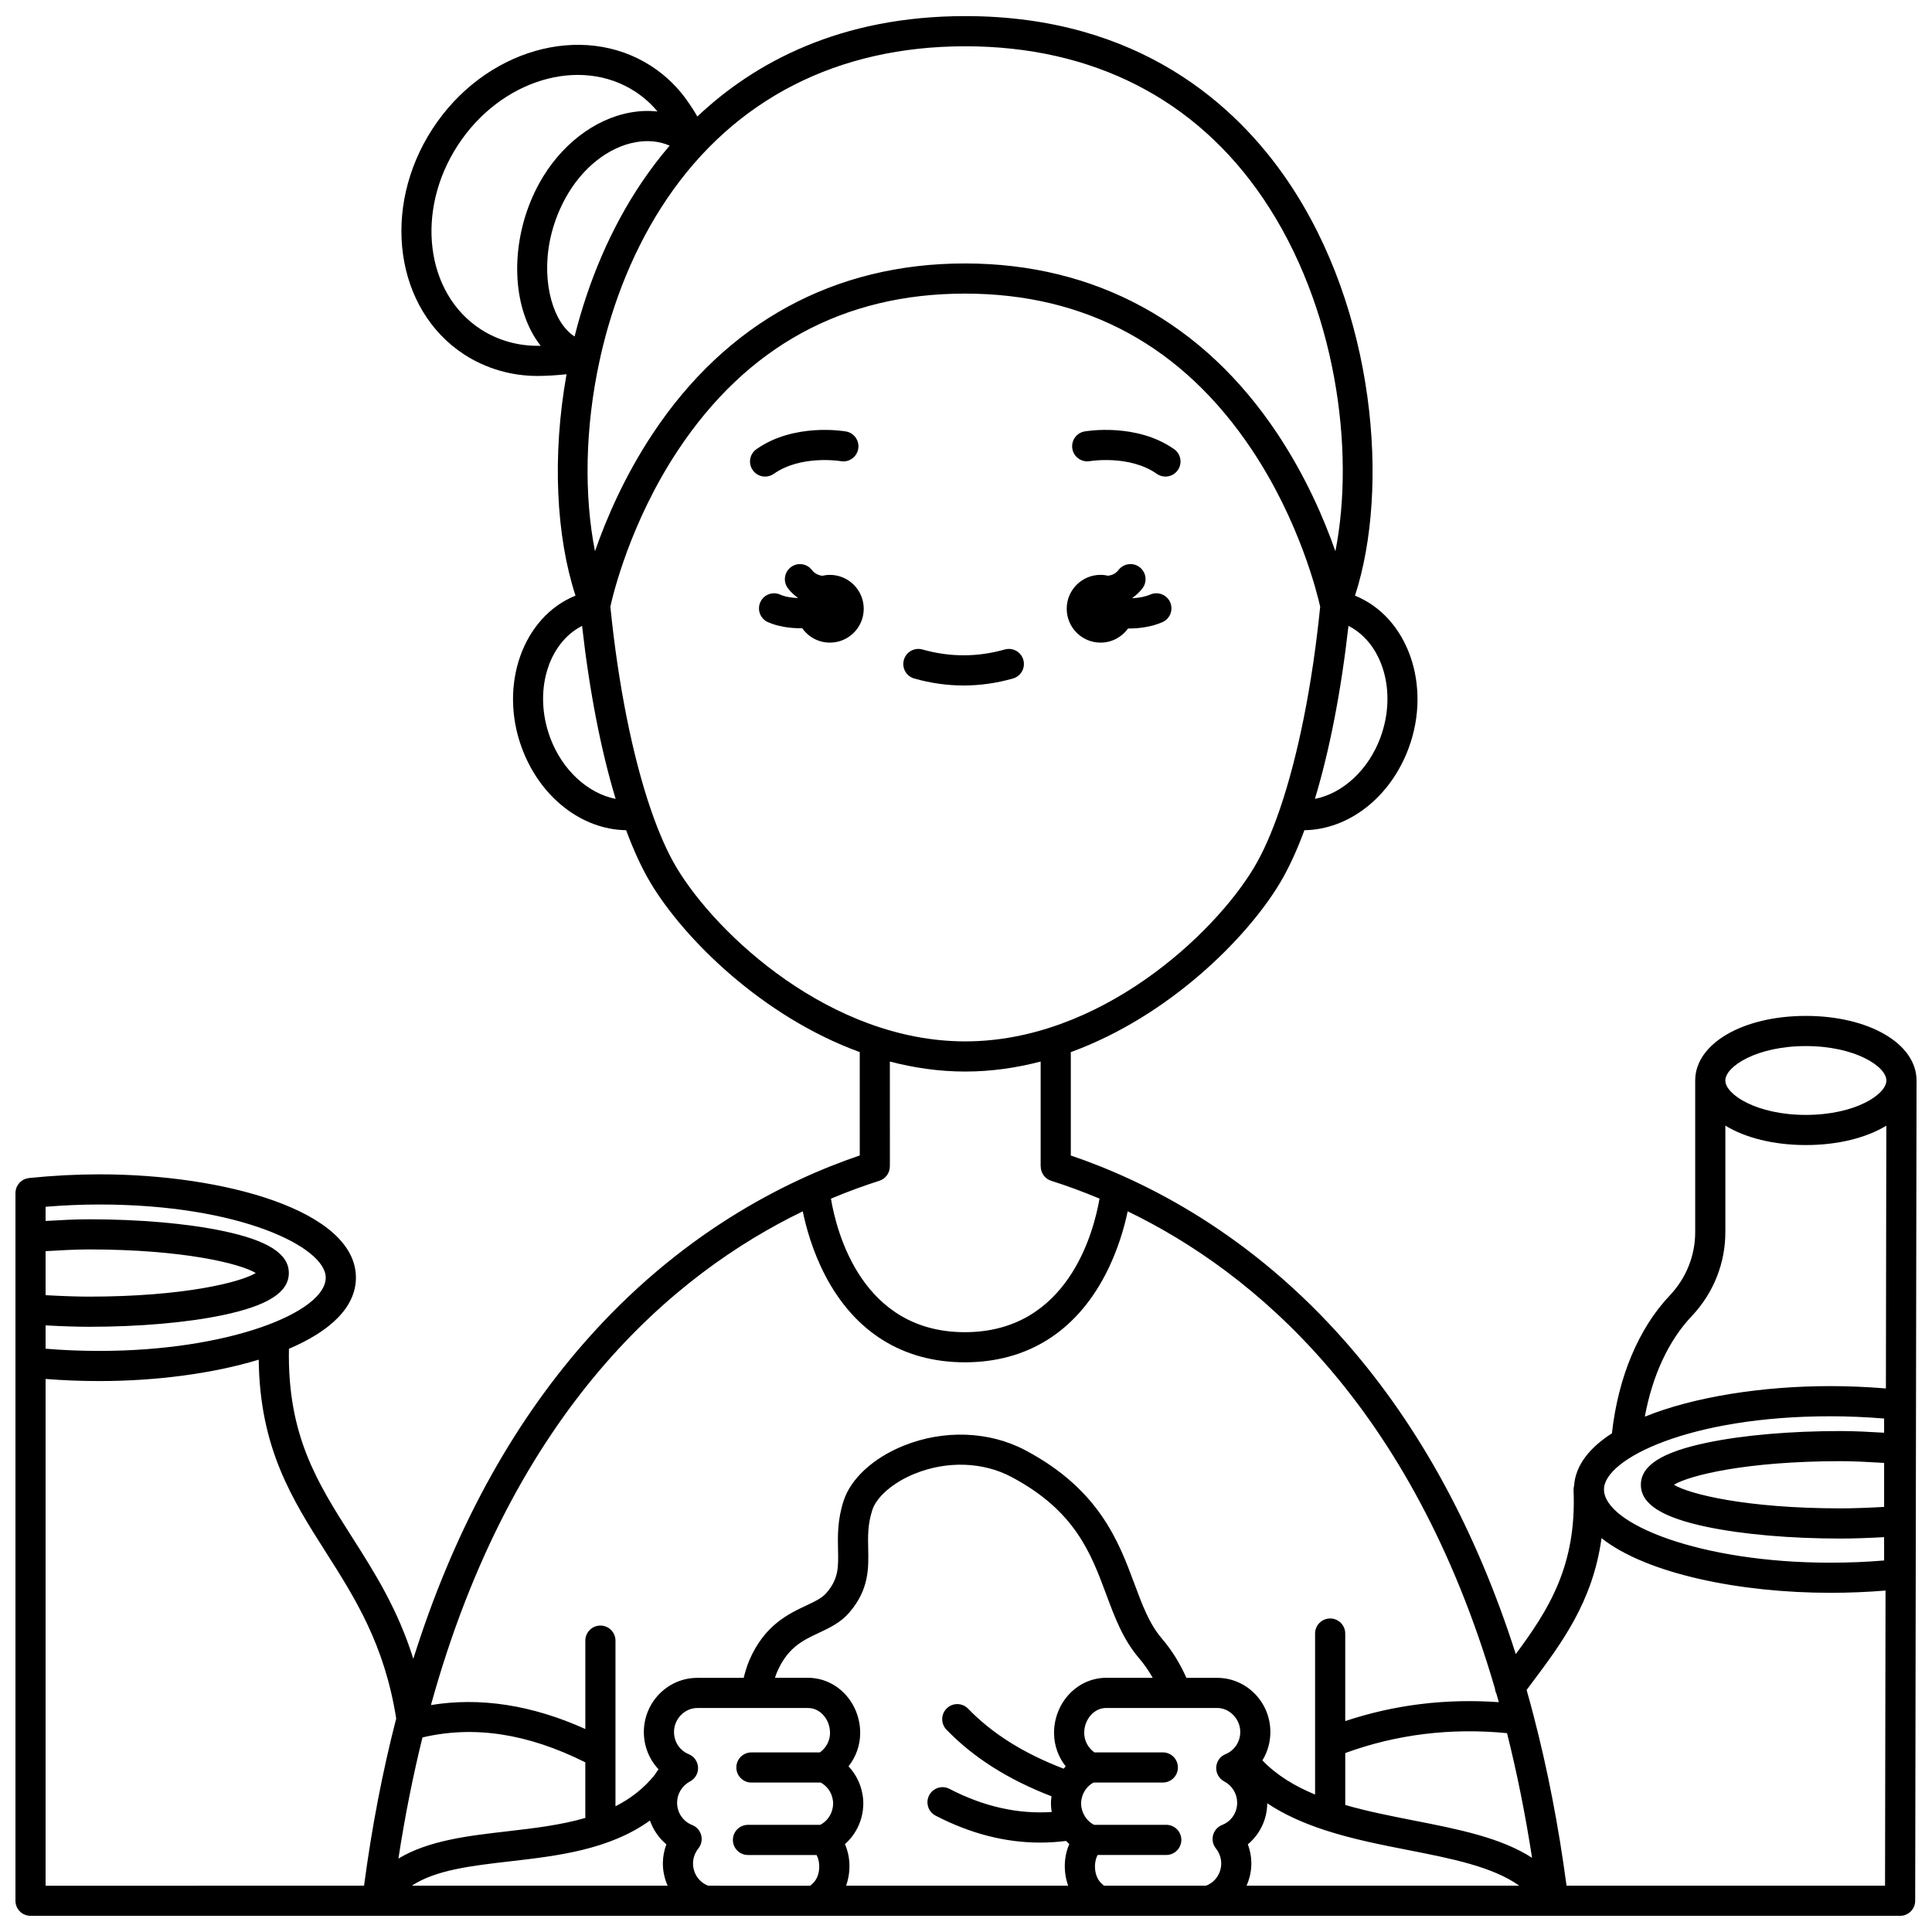 <?xml version="1.0" encoding="UTF-8"?>
<!-- Uploaded to: ICON Repo, www.iconrepo.com, Generator: ICON Repo Mixer Tools -->
<svg width="800px" height="800px" version="1.1" viewBox="144 144 512 512" xmlns="http://www.w3.org/2000/svg">
 <defs>
  <clipPath id="a">
   <path d="m148.09 148.09h503.81v503.81h-503.81z"/>
  </clipPath>
 </defs>
 <path d="m349.06 269.57c7.191-5.066 17.574-3.391 17.754-3.359 2.164 0.387 4.238-1.074 4.621-3.242 0.383-2.172-1.066-4.246-3.242-4.629-0.555-0.098-13.766-2.324-23.734 4.699-1.805 1.27-2.238 3.766-0.965 5.566 0.777 1.105 2.016 1.695 3.269 1.695 0.793 0 1.598-0.238 2.297-0.73z"/>
 <path d="m432.8 266.21c0.105-0.02 10.539-1.727 17.758 3.359 0.699 0.492 1.504 0.73 2.297 0.73 1.254 0 2.492-0.59 3.269-1.695 1.27-1.805 0.84-4.297-0.965-5.566-9.969-7.023-23.18-4.801-23.734-4.699-2.168 0.383-3.613 2.445-3.238 4.617 0.375 2.168 2.441 3.613 4.613 3.254z"/>
 <path d="m415.2 318.88c-0.602-2.125-2.809-3.359-4.934-2.758-7.242 2.055-14.555 2.055-21.797 0-2.125-0.602-4.332 0.633-4.934 2.758-0.602 2.121 0.633 4.332 2.754 4.934 4.328 1.227 8.73 1.848 13.074 1.848 4.348 0 8.746-0.621 13.074-1.848 2.129-0.602 3.363-2.812 2.762-4.934z"/>
 <path d="m435.66 314.3c3.004 0 5.656-1.48 7.285-3.75 0.082 0 0.16 0.008 0.242 0.008 2.941 0 6.055-0.473 8.836-1.664 2.027-0.867 2.969-3.219 2.102-5.246-0.867-2.027-3.219-2.969-5.246-2.102-1.453 0.625-3.098 0.902-4.691 0.98-0.012-0.039-0.027-0.078-0.043-0.117 0.973-0.68 1.852-1.5 2.613-2.492 1.344-1.75 1.016-4.258-0.734-5.602s-4.258-1.016-5.602 0.734c-0.742 0.965-1.699 1.379-2.738 1.531-0.648-0.148-1.324-0.238-2.019-0.238-4.957 0-8.973 4.019-8.973 8.973-0.004 4.969 4.016 8.984 8.969 8.984z"/>
 <path d="m363.92 296.35c-0.695 0-1.371 0.086-2.019 0.238-1.035-0.152-1.996-0.57-2.738-1.531-1.344-1.75-3.856-2.082-5.602-0.734-1.75 1.344-2.078 3.852-0.734 5.602 0.762 0.992 1.641 1.809 2.613 2.492-0.008 0.023-0.016 0.043-0.023 0.066-1.68-0.062-3.352-0.324-4.652-0.906-2.016-0.898-4.379 0.004-5.277 2.019s0.004 4.379 2.019 5.277c2.594 1.156 5.719 1.621 8.734 1.621 0.117 0 0.23-0.008 0.348-0.008 1.625 2.305 4.301 3.816 7.336 3.816 4.957 0 8.973-4.019 8.973-8.973-0.004-4.961-4.023-8.98-8.977-8.98z"/>
 <g clip-path="url(#a)">
  <path d="m651.9 430.34c0-9.758-12.609-17.113-29.328-17.113-16.723 0-29.328 7.356-29.328 17.113v40.191c0 6.234-2.391 12.191-6.734 16.777-8.277 8.734-13.68 21.656-15.336 36.543-5.934 3.809-9.645 8.461-10.031 13.906-0.094 0.367-0.152 0.742-0.137 1.141 0.859 20.082-6.688 31.82-15.309 43.449-10.426-32.637-25.418-60.238-44.859-82.457-25.324-28.941-53.219-42.941-73.062-49.668v-27.395c26.121-9.539 46.707-30.309 55.371-44.742 2.328-3.875 4.516-8.613 6.535-14.07 11.77-0.168 22.844-8.738 27.66-21.848 6.106-16.609-0.289-34.652-14.254-40.312 9.266-28.484 5.394-75.68-17.77-109.82-13.543-19.969-39.375-43.766-85.512-43.766-33.152 0-55.828 12.281-71.004 26.613-0.824-1.449-1.656-2.711-2.348-3.703-2.621-3.863-5.93-7.109-9.84-9.652-18.324-11.875-44.359-4.398-58.023 16.664-13.668 21.035-9.883 47.844 8.449 59.77 5.766 3.719 12.469 5.672 19.391 5.672 0.293 0 0.586-0.004 0.883-0.012 1.496-0.012 4.144-0.152 6.824-0.438-3.875 21.711-2.738 43.02 2.379 58.664-13.961 5.664-20.352 23.707-14.246 40.312 4.82 13.109 15.887 21.691 27.664 21.855 2.019 5.449 4.207 10.188 6.535 14.062 8.66 14.438 29.25 35.207 55.371 44.742l0.004 27.391c-19.852 6.738-47.75 20.742-73.066 49.68-19.691 22.504-34.812 50.531-45.25 83.715-4.121-13.199-10.285-22.902-16.305-32.359-9.145-14.367-17.082-26.844-16.656-49.801 10.715-4.559 17.754-10.883 17.754-18.859 0-17.777-34.996-27.371-67.926-27.371-6.125 0-12.422 0.328-18.711 0.98-0.07 0.008-0.133 0.031-0.203 0.039-0.121 0.02-0.242 0.043-0.363 0.07-0.129 0.031-0.258 0.074-0.383 0.117-0.113 0.039-0.223 0.082-0.332 0.133-0.121 0.059-0.238 0.121-0.355 0.191-0.098 0.059-0.195 0.117-0.289 0.184-0.113 0.082-0.215 0.168-0.316 0.262-0.082 0.074-0.164 0.145-0.242 0.227-0.098 0.102-0.18 0.211-0.266 0.324-0.066 0.086-0.137 0.168-0.195 0.258-0.078 0.121-0.141 0.25-0.207 0.379-0.047 0.094-0.102 0.184-0.141 0.281-0.062 0.148-0.102 0.309-0.145 0.465-0.023 0.09-0.059 0.172-0.074 0.262-0.055 0.254-0.082 0.516-0.082 0.781v187.55c0 2.207 1.789 3.996 3.996 3.996h495.46c2.203 0 3.992-1.785 3.996-3.988l0.359-217.39v-0.004c-0.004 0-0.004 0-0.004-0.004zm-8.59 113.01c-4.633 0.254-8.496 0.383-11.488 0.383-25.039 0-40.117-3.766-44.211-6.258 4.106-2.492 19.184-6.25 44.211-6.25 3.488 0 7.766 0.234 11.488 0.461zm-20.738-122.13c13.027 0 21.34 5.402 21.34 9.121s-8.312 9.121-21.34 9.121c-13.027 0-21.34-5.402-21.34-9.121s8.312-9.121 21.34-9.121zm-30.262 71.586c5.754-6.074 8.926-13.984 8.926-22.273v-28.227c5.266 3.203 12.758 5.144 21.34 5.144 8.57 0 16.055-1.938 21.32-5.133l-0.113 69.637c-4.965-0.406-9.918-0.621-14.77-0.621-17.695 0-35.98 2.773-49.117 8.094 2-10.879 6.297-20.168 12.414-26.621zm36.695 26.52c4.695 0 9.492 0.203 14.305 0.602v3.758c-3.723-0.223-7.93-0.445-11.488-0.445-13.352 0-25.941 1.098-35.453 3.086-11.953 2.5-17.52 6.043-17.52 11.152 0 5.117 5.566 8.664 17.52 11.168 9.508 1.988 22.098 3.086 35.453 3.086 3.039 0 6.894-0.125 11.488-0.371v6.18c-4.574 0.391-9.371 0.586-14.305 0.586-34.301 0-59.934-10.254-59.934-19.418 0-8.098 22.801-19.383 59.934-19.383zm-128.5 89.25c13.551-4.953 27.949-6.727 42.871-5.273 2.586 10.301 4.82 21.289 6.633 33.035-8.27-5.352-19.559-7.574-31.297-9.879-6.137-1.207-12.348-2.43-18.207-4.121zm9.34-269.17c-3.188 8.668-10.035 14.875-17.383 16.309 3.871-12.781 6.938-28.453 8.898-45.855 9.094 4.648 12.91 17.5 8.484 29.547zm-110.04-183.14c33.75 0 61.031 13.922 78.898 40.254 19.418 28.617 24.461 66.836 19.191 93.578-2.938-8.414-7.781-19.746-15.371-31.16-19.629-29.52-48.27-45.121-82.824-45.121s-63.16 15.605-82.727 45.125c-7.559 11.406-12.375 22.73-15.293 31.141-2.883-14.547-2.699-32.5 1.207-50.469 0.008-0.023 0.016-0.051 0.023-0.074 0.039-0.121 0.062-0.254 0.09-0.379s0.062-0.246 0.074-0.371c0.004-0.016 0.008-0.027 0.008-0.043 0.004-0.016 0-0.027 0-0.043 3.293-14.672 9.066-29.305 17.695-42.051 17.891-26.422 45.219-40.387 79.027-40.387zm-78.34 26.328c-2.754 3.215-5.176 6.445-7.301 9.578-8.434 12.457-14.293 26.641-17.895 41.008-2.172-1.375-3.625-3.617-4.41-5.125-3.719-7.125-4.539-19.648 2.008-31.574 4.391-7.996 11.375-13.535 18.68-14.812 3.238-0.566 6.285-0.223 8.918 0.926zm-50.082 48.664c-14.629-9.516-17.359-31.367-6.09-48.711 11.273-17.371 32.348-23.789 46.977-14.312 2.258 1.469 4.258 3.242 5.977 5.312-2.273-0.25-4.644-0.176-7.066 0.25-9.676 1.691-18.762 8.734-24.309 18.84-6.898 12.57-7.738 28.289-2.086 39.117 0.746 1.43 1.586 2.723 2.504 3.879-0.031 0-0.066 0-0.098 0.004-5.695 0.145-11.164-1.383-15.809-4.379zm18.387 108.15c-4.43-12.047-0.609-24.898 8.484-29.547 1.961 17.402 5.027 33.074 8.898 45.852-7.348-1.438-14.195-7.641-17.383-16.305zm33.551 34.562c-2.406-4.008-4.68-9.156-6.766-15.207-0.031-0.109-0.07-0.219-0.113-0.324-4.797-14.016-8.594-32.824-10.691-53.664 0.703-3.215 5.273-22.371 17.891-41.414 18.273-27.57 43.863-41.551 76.066-41.551 32.113 0 57.695 13.91 76.023 41.34 12.727 19.047 17.41 38.395 18.133 41.633-2.102 20.84-5.898 39.648-10.691 53.66-0.039 0.105-0.078 0.211-0.113 0.32-2.086 6.051-4.359 11.199-6.766 15.207-10.672 17.789-40.875 46.008-76.488 46.008-35.609 0-65.812-28.219-76.484-46.008zm76.484 54c6.879 0 13.562-0.973 19.977-2.652v27.793h0.02c0 1.691 1.066 3.266 2.766 3.809 4.008 1.273 8.309 2.832 12.816 4.727-1.531 8.871-8.395 35.395-35.68 35.395-27.289 0-34.012-26.543-35.496-35.387 4.516-1.898 8.828-3.461 12.84-4.738 1.695-0.539 2.762-2.109 2.766-3.801h0.012l-0.004-27.793c6.422 1.676 13.109 2.648 19.984 2.648zm-43.066 37.055c0.891 4.301 2.625 10.598 5.922 16.938 7.852 15.086 20.66 23.062 37.043 23.062 16.379 0 29.219-7.969 37.137-23.051 3.336-6.352 5.102-12.664 6.008-16.961 33.41 16.152 75.266 51.066 97.324 126.46 0.047 0.484 0.18 0.953 0.398 1.395 0.211 0.738 0.426 1.48 0.633 2.227-14.082-1-27.727 0.68-40.703 5.012v-23.199c0-2.207-1.789-3.996-3.996-3.996-2.207 0-3.996 1.789-3.996 3.996v28.82 0.004 13.84c-5.336-2.203-10.125-5.078-13.961-9.043 1.387-2.266 2.148-4.93 2.113-7.746-0.117-7.91-6.516-14.223-14.266-14.137h-7.992c-1.684-3.824-3.852-7.316-6.488-10.402-3.328-3.887-5.16-8.809-7.281-14.512-4.148-11.156-9.316-25.039-28.926-35.406-9.547-5.062-21.617-5.504-32.277-1.184-8.027 3.25-13.957 8.703-15.867 14.59-1.648 5.082-1.559 9.27-1.477 12.965 0.102 4.625 0.168 7.68-3.074 11.445-1.18 1.379-3.141 2.301-5.41 3.367-4.664 2.191-11.051 5.188-15.055 14.551-0.539 1.289-1.027 2.844-1.473 4.59h-12.121c-7.773-0.086-14.211 6.227-14.328 14.145-0.051 3.859 1.391 7.438 3.894 10.086-0.363 0.461-0.688 0.945-0.988 1.445-2.941 3.672-6.484 6.352-10.426 8.355v-43.895c0-2.207-1.789-3.996-3.996-3.996s-3.996 1.789-3.996 3.996v23.414c-14.113-6.352-27.828-8.484-40.914-6.344 21.68-78.402 64.488-114.36 98.539-130.84zm70.809 127.73c-2.738 2.805-4.273 6.695-4.215 10.664 0.039 3.199 1.156 6.234 3.09 8.68-0.188 0.199-0.367 0.41-0.543 0.621-10.59-4.051-18.898-9.266-25.32-15.898-1.535-1.586-4.062-1.629-5.648-0.094-1.586 1.535-1.625 4.062-0.094 5.648 7.172 7.41 16.309 13.203 27.84 17.66-0.102 0.703-0.164 1.406-0.148 2.133 0.016 0.688 0.094 1.363 0.203 2.031-8.984 0.598-18.078-1.449-27.09-6.129-1.957-1.02-4.371-0.254-5.387 1.707-1.016 1.957-0.254 4.371 1.707 5.387 9.16 4.754 18.438 7.141 27.695 7.141 2.293 0 4.59-0.148 6.879-0.441 0.277 0.289 0.559 0.574 0.859 0.844-1.504 3.387-1.574 7.473-0.305 11.016l-58.852 0.004c1.27-3.539 1.199-7.625-0.301-11.012 2.992-2.641 4.777-6.441 4.863-10.547 0.02-0.922-0.055-1.805-0.227-2.699-0.484-2.801-1.793-5.359-3.688-7.375 1.934-2.445 3.051-5.481 3.09-8.672 0.059-3.981-1.477-7.871-4.211-10.676-2.559-2.621-5.938-4.082-9.543-4.113h-8.828c0.199-0.621 0.383-1.109 0.535-1.477 2.797-6.535 6.828-8.43 11.098-10.434 2.844-1.336 5.785-2.719 8.074-5.391 5.238-6.078 5.113-11.789 5-16.828-0.074-3.356-0.145-6.527 1.086-10.32 1.156-3.559 5.578-7.348 11.27-9.648 8.5-3.441 18.047-3.129 25.539 0.84 16.922 8.945 21.117 20.223 25.172 31.129 2.289 6.148 4.449 11.957 8.699 16.918 1.363 1.598 2.57 3.344 3.629 5.207h-12.418c-3.574 0.043-6.953 1.504-9.512 4.125zm-171.59 11.684c13.684-3.215 27.848-1.047 43.156 6.594v14.742c-6.57 1.91-13.738 2.738-20.793 3.555-10.27 1.188-20.773 2.398-28.738 7.211 1.75-11.391 3.894-22.07 6.375-32.102zm-25.637-121.85c0 9.168-25.633 19.418-59.934 19.418-4.938 0-9.734-0.195-14.305-0.586v-6.18c4.594 0.246 8.449 0.371 11.488 0.371 13.355 0 25.945-1.098 35.453-3.086 11.949-2.504 17.52-6.051 17.52-11.164 0-5.109-5.566-8.652-17.52-11.152-9.512-1.988-22.102-3.086-35.453-3.086-3.559 0-7.769 0.223-11.488 0.445v-3.758c4.82-0.402 9.617-0.602 14.305-0.602 37.133-0.004 59.934 11.285 59.934 19.379zm-74.238-7.016c3.723-0.227 8-0.461 11.488-0.461 25.031 0 40.109 3.762 44.211 6.25-4.098 2.492-19.172 6.258-44.211 6.258-2.992 0-6.856-0.129-11.488-0.383zm0 33.863c4.594 0.371 9.383 0.559 14.305 0.559 14.758 0 29.922-1.938 42.176-5.668 0.266 23.473 8.852 36.98 17.91 51.211 7.594 11.934 15.434 24.281 18.523 43.895-3.602 13.953-6.449 28.719-8.523 44.297l-84.391 0.004zm123.15 127.83c12.449-1.438 26.215-3.035 37.008-10.809 0.855 2.453 2.359 4.648 4.356 6.312-0.582 1.531-0.895 3.16-0.93 4.848-0.031 2.164 0.43 4.238 1.273 6.113h-67.809c6.363-4.184 15.715-5.266 26.102-6.465zm52.465 6.465c-2.438-0.895-4.078-3.293-4.039-5.973 0.031-1.426 0.52-2.777 1.422-3.91 0.793-0.992 1.062-2.301 0.734-3.527-0.328-1.227-1.219-2.223-2.402-2.684-2.434-0.953-4.031-3.348-3.977-5.992 0.016-1.137 0.34-2.223 0.91-3.168 0.023-0.043 0.055-0.082 0.078-0.125 0.59-0.93 1.422-1.715 2.438-2.25 1.375-0.727 2.203-2.18 2.125-3.731-0.078-1.551-1.043-2.918-2.481-3.504-2.398-0.977-3.926-3.324-3.891-5.965 0.051-3.418 2.852-6.266 6.191-6.266h0.086 29.27c1.828 0.016 3.109 0.938 3.859 1.707 1.262 1.293 1.969 3.102 1.941 4.984-0.023 2.016-1.035 3.891-2.684 5.078h-18.148c-2.207 0-3.996 1.789-3.996 3.996s1.789 3.996 3.996 3.996h18.371c1.656 0.891 2.856 2.543 3.176 4.461 0.008 0.035 0.012 0.07 0.02 0.105 0.07 0.352 0.098 0.684 0.09 1.051-0.047 2.195-1.156 4.184-2.938 5.309-0.188 0.113-0.34 0.199-0.488 0.281h-19.145c-2.207 0-3.996 1.789-3.996 3.996s1.789 3.996 3.996 3.996h18.172c1.121 2 1 5.59-0.895 7.422-0.031 0.031-0.066 0.062-0.098 0.098-0.238 0.246-0.484 0.465-0.711 0.625zm104.9 0c-0.227-0.164-0.473-0.379-0.711-0.625-0.031-0.031-0.062-0.066-0.098-0.098-1.895-1.832-2.016-5.422-0.895-7.422h18.176c2.207 0 3.996-1.789 3.996-3.996s-1.789-3.996-3.996-3.996h-19.148c-0.141-0.074-0.281-0.156-0.449-0.258-0.758-0.477-1.387-1.113-1.871-1.84-0.031-0.047-0.059-0.094-0.09-0.141-0.621-0.98-0.984-2.129-1.008-3.348-0.008-0.367 0.02-0.703 0.09-1.051 0.008-0.035 0.012-0.066 0.02-0.102 0.324-1.918 1.52-3.57 3.176-4.465h18.371c2.207 0 3.996-1.789 3.996-3.996 0-2.207-1.789-3.996-3.996-3.996h-18.148c-1.648-1.188-2.656-3.066-2.684-5.09-0.027-1.867 0.68-3.684 1.941-4.973 0.75-0.77 2.031-1.691 3.824-1.707h29.367c3.305-0.051 6.164 2.82 6.219 6.258 0.035 2.648-1.492 4.996-3.891 5.973-1.438 0.586-2.406 1.953-2.481 3.504-0.074 1.551 0.754 3.004 2.125 3.731 2.086 1.102 3.398 3.227 3.426 5.578 0.055 2.609-1.543 5.008-3.977 5.957-1.184 0.461-2.074 1.457-2.402 2.684-0.328 1.227-0.055 2.535 0.734 3.527 0.898 1.129 1.391 2.481 1.422 3.883 0.039 2.707-1.602 5.109-4.039 6l-27 0.004zm37.746 0c0.844-1.883 1.305-3.965 1.277-6.141-0.035-1.672-0.352-3.293-0.93-4.82 3.184-2.652 5.121-6.633 5.137-10.875 4.598 3.047 9.746 5.293 15.109 7.059 0.109 0.047 0.23 0.074 0.344 0.109 7.18 2.332 14.738 3.82 21.891 5.223 11.438 2.246 22.395 4.398 29.449 9.441zm84.805 0c-2.117-15.887-5.043-30.934-8.75-45.133-0.012-0.043-0.02-0.082-0.031-0.125-0.582-2.227-1.18-4.434-1.801-6.617 0.426-0.574 0.852-1.145 1.281-1.719 8.02-10.691 16.258-21.68 18.574-38.508 11.988 9.477 36.82 14.48 60.586 14.48 5.051 0 9.969-0.203 14.68-0.598l-0.133 78.219z"/>
 </g>
</svg>